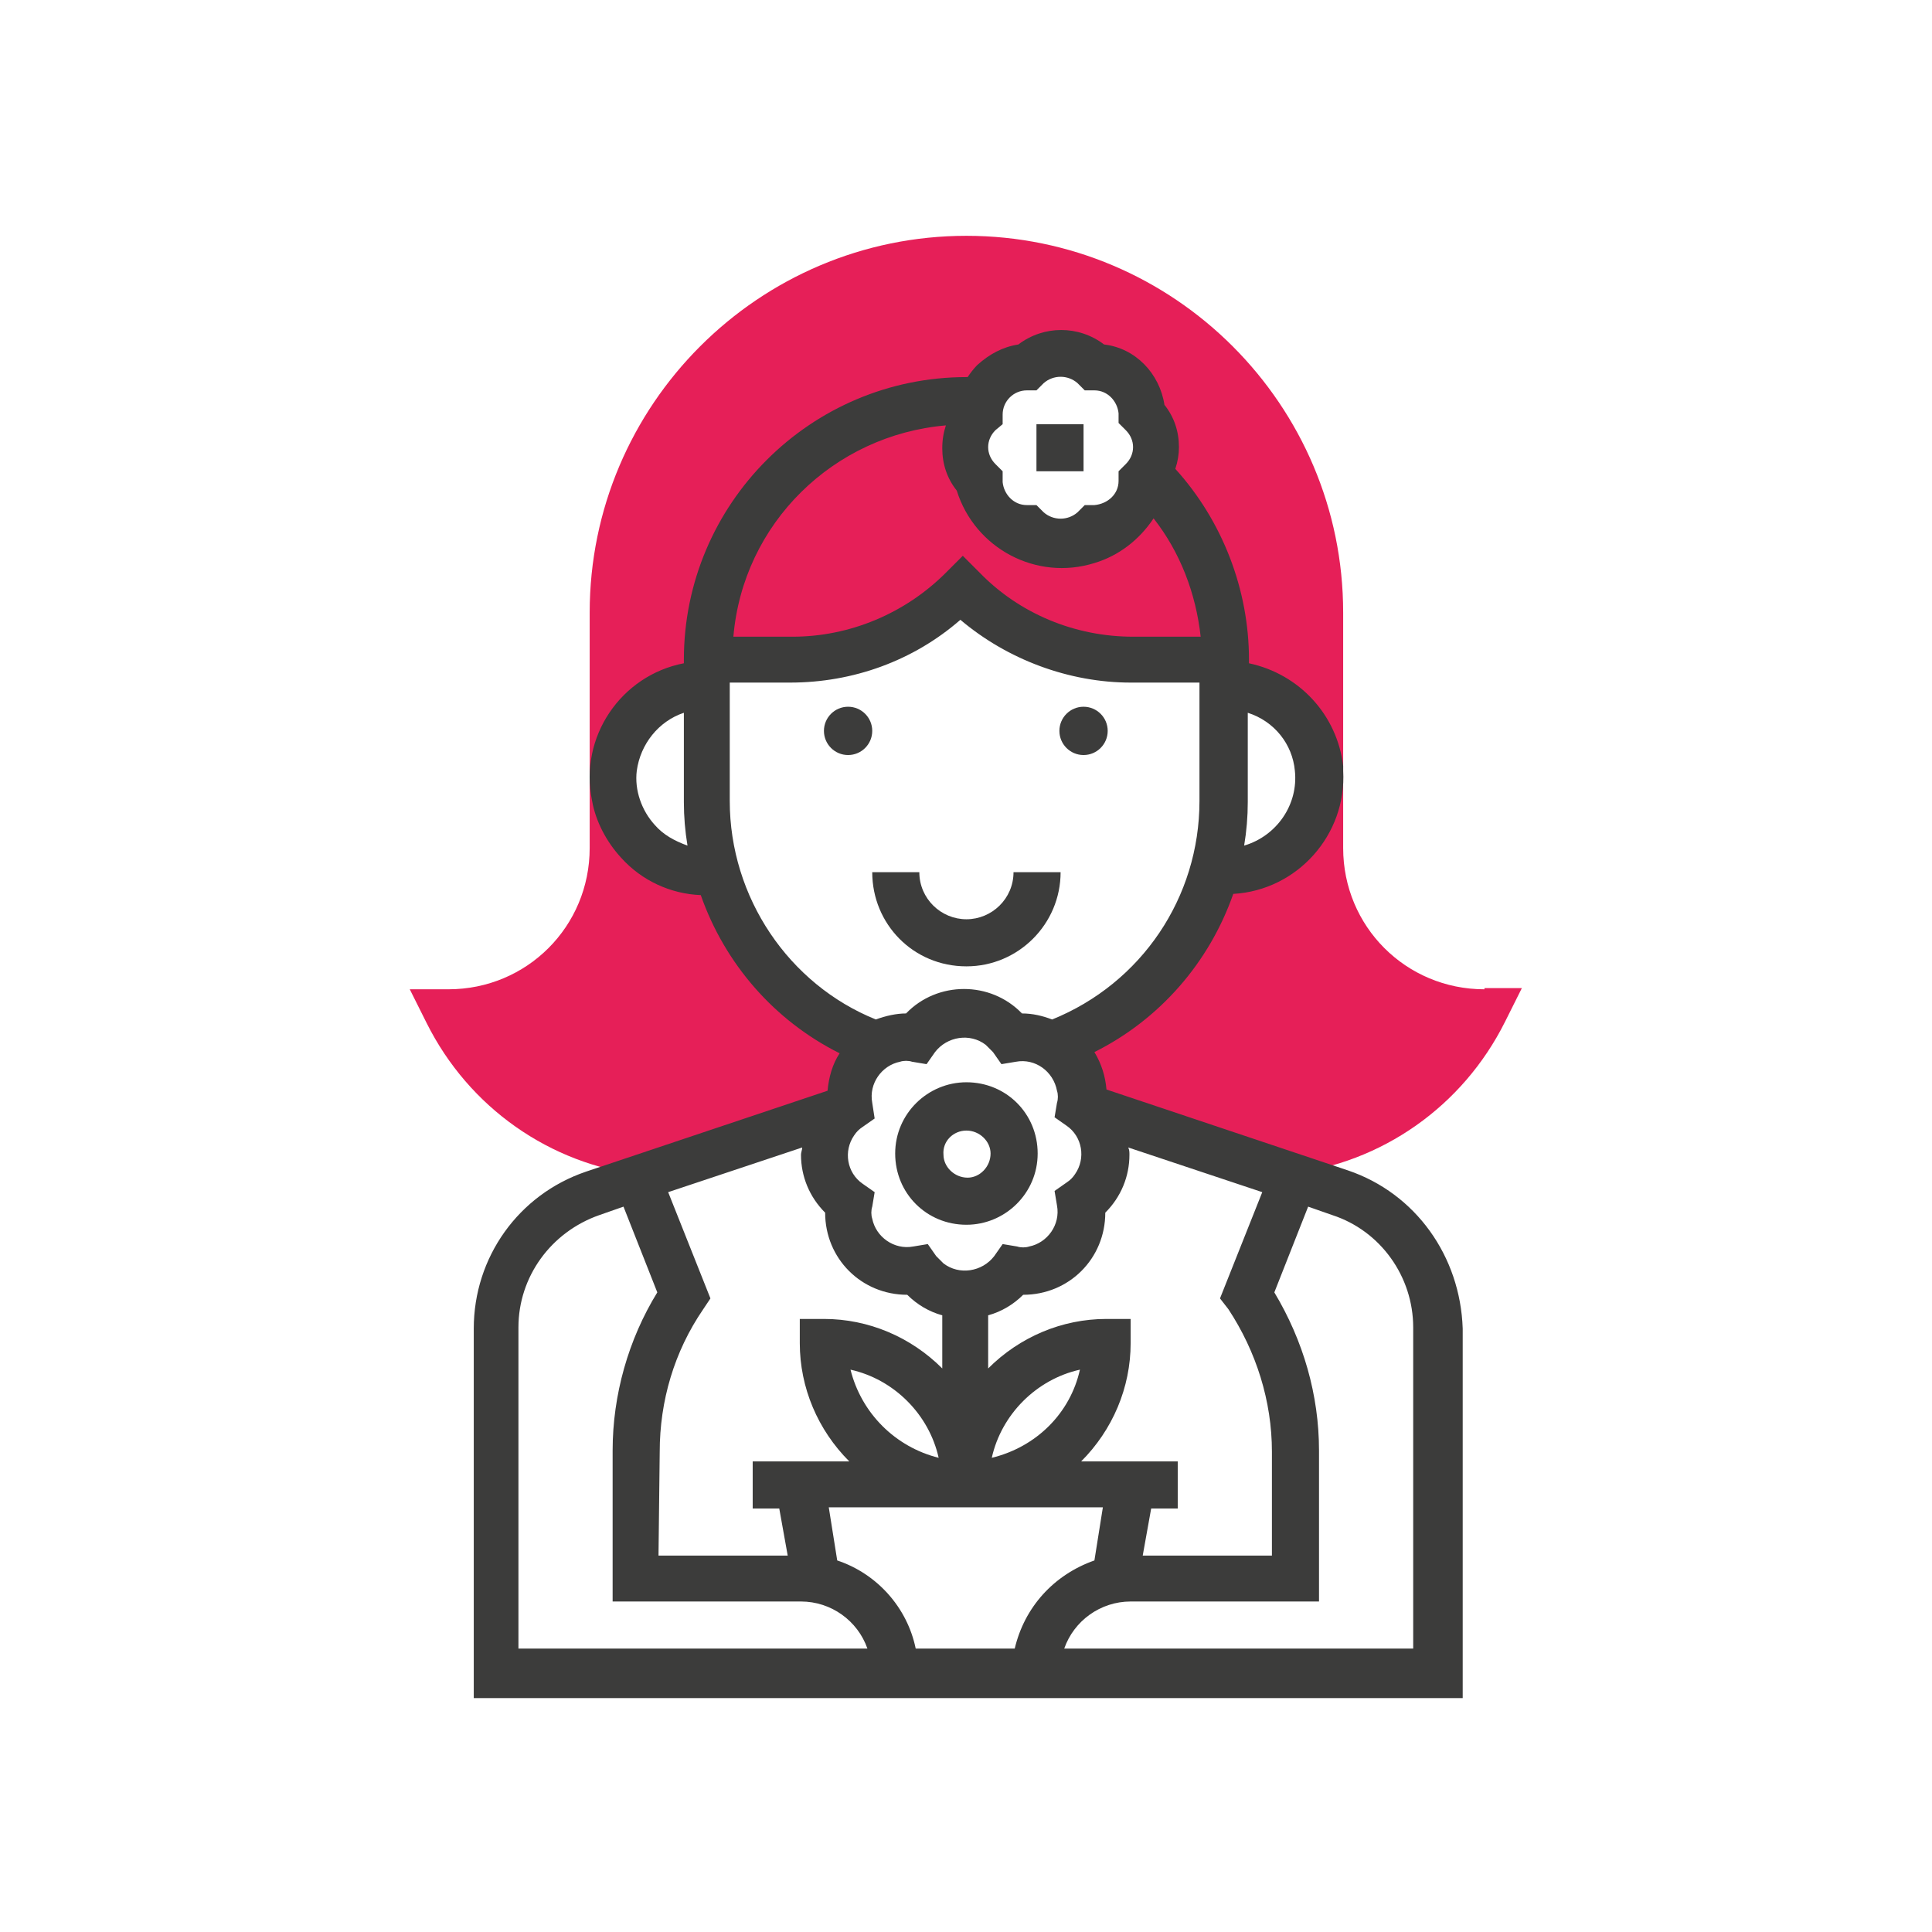 <?xml version="1.0" encoding="UTF-8"?> <!-- Generator: Adobe Illustrator 25.4.1, SVG Export Plug-In . SVG Version: 6.00 Build 0) --> <svg xmlns="http://www.w3.org/2000/svg" xmlns:xlink="http://www.w3.org/1999/xlink" version="1.1" id="Calque_1" x="0px" y="0px" viewBox="0 0 160 160" style="enable-background:new 0 0 160 160;" xml:space="preserve"> <style type="text/css"> .st0{fill:#E61F58;} .st1{fill:#3C3C3B;} </style> <g id="Groupe_40" transform="translate(-886.965 -236.971)"> <path id="Tracé_331" class="st0" d="M1009.9,318.9c-6.5,0-11.7-5.2-11.7-11.7v-19.5c0-17.2-14-31.2-31.2-31.2s-31.2,14-31.2,31.2 v19.5c0,6.5-5.2,11.7-11.7,11.7h-3.2l1.4,2.8c3.5,7,10.2,11.7,17.9,12.6l17-5.7h0c0,0,0.1-0.1,0.1-0.1c-0.3-1.6,0.2-3.2,1.3-4.3 c0.3-0.3,0.7-0.6,1.1-0.8c-6.5-2.3-11.5-7.7-13.4-14.3h-0.8c-4.3,0-7.8-3.5-7.8-7.8c0-0.3,0-0.5,0-0.8c0.5-3.9,3.8-6.9,7.8-7v-2h7 c5.3,0,10.4-2.1,14.1-5.9c3.7,3.7,8.8,5.9,14.1,5.9h7.7v2c4,0.1,7.3,3.1,7.8,7c0.4,4.3-2.7,8.1-7,8.5c-0.3,0-0.5,0-0.8,0h-0.8 c-1.9,6.7-6.9,12-13.4,14.3c0.4,0.2,0.7,0.5,1.1,0.8c1.1,1.1,1.6,2.7,1.3,4.3c0,0,0.1,0.1,0.1,0.1h0l17,5.7 c7.7-0.9,14.4-5.6,17.9-12.6l1.4-2.8H1009.9z M981.4,276.8c-0.6,3.7-4.1,6.1-7.8,5.5c-2.8-0.5-5-2.7-5.5-5.5c-1.5-1.5-1.5-4,0-5.5 c0,0,0,0,0,0c0.6-3.7,4.1-6.1,7.8-5.5c2.8,0.5,5,2.7,5.5,5.5C982.9,272.8,982.9,275.3,981.4,276.8 C981.4,276.8,981.4,276.8,981.4,276.8z"></path> <rect id="Rectangle_17" x="972.8" y="272.1" class="st1" width="3.9" height="3.9"></rect> <path id="Tracé_332" class="st1" d="M998.6,333.9l-20-6.7c-0.1-1.1-0.4-2.1-1-3.1c5.4-2.7,9.5-7.4,11.5-13.1 c5.3-0.3,9.4-4.9,9.1-10.2c0-0.1,0-0.3,0-0.4c-0.5-4.2-3.6-7.6-7.8-8.5v-0.3c0-5.8-2.2-11.5-6.1-15.8c0.2-0.6,0.3-1.2,0.3-1.8 c0-1.3-0.4-2.5-1.2-3.5c-0.4-2.6-2.4-4.7-5-5c-2.1-1.6-5-1.6-7.1,0c-1.3,0.2-2.4,0.8-3.4,1.7c-0.3,0.3-0.6,0.7-0.8,1 c0,0-0.1,0-0.1,0c-12.9,0-23.4,10.5-23.4,23.4v0.3c-5.2,1-8.7,6.1-7.6,11.4c0.3,1.7,1.2,3.4,2.4,4.7c1.7,1.9,4.1,3,6.6,3.1 c2,5.7,6.1,10.4,11.5,13.1c-0.6,0.9-0.9,2-1,3.1l-20,6.7c-5.6,1.9-9.3,7.1-9.3,13v30.6h81.9v-30.6 C1007.9,341,1004.2,335.8,998.6,333.9z M988.7,345.4c2.3,3.5,3.6,7.6,3.6,11.8v8.6h-10.7l0.7-3.9h2.2v-3.9h-8 c2.6-2.6,4.1-6.1,4.1-9.8v-2h-2c-3.7,0-7.2,1.5-9.8,4.1v-4.4c1.1-0.3,2.1-0.9,2.9-1.7h0c3.8,0,6.8-3,6.8-6.8c0,0,0,0,0,0 c1.3-1.3,2-3,2-4.8c0-0.2,0-0.4-0.1-0.6l11.1,3.7l-3.5,8.8L988.7,345.4z M971,373.5h-8.2c-0.7-3.4-3.2-6.2-6.5-7.3l-0.7-4.4h22.7 l-0.7,4.4C974.2,367.4,971.8,370.1,971,373.5L971,373.5z M941.6,357.2c0-4.2,1.2-8.3,3.6-11.8l0.6-0.9l-3.5-8.8l11.1-3.7 c0,0.2-0.1,0.4-0.1,0.6c0,1.8,0.7,3.5,2,4.8c0,3.8,3,6.8,6.8,6.8c0,0,0,0,0,0h0c0.8,0.8,1.8,1.4,2.9,1.7v4.4 c-2.6-2.6-6.1-4.1-9.8-4.1h-2v2c0,3.7,1.5,7.2,4.1,9.8h-8v3.9h2.2l0.7,3.9h-10.7L941.6,357.2z M959.2,328.3 c-0.3-1.6,0.8-3.1,2.3-3.4c0.3-0.1,0.7-0.1,1,0l1.2,0.2l0.7-1c1-1.3,2.9-1.6,4.2-0.6c0.2,0.2,0.4,0.4,0.6,0.6l0.7,1l1.2-0.2 c1.6-0.3,3.1,0.8,3.4,2.4c0.1,0.3,0.1,0.7,0,1l-0.2,1.2l1,0.7c1.3,0.9,1.6,2.7,0.7,4c-0.2,0.3-0.4,0.5-0.7,0.7l-1,0.7l0.2,1.2 c0.3,1.6-0.8,3.1-2.3,3.4c-0.3,0.1-0.7,0.1-1,0l-1.2-0.2l-0.7,1c-1,1.3-2.9,1.6-4.2,0.6c-0.2-0.2-0.4-0.4-0.6-0.6l-0.7-1l-1.2,0.2 c-1.6,0.3-3.1-0.8-3.4-2.3c-0.1-0.3-0.1-0.7,0-1l0.2-1.2l-1-0.7c-1.3-0.9-1.6-2.7-0.7-4c0.2-0.3,0.4-0.5,0.7-0.7l1-0.7L959.2,328.3 z M969.1,357.7c0.8-3.6,3.7-6.5,7.3-7.3C975.6,354,972.8,356.8,969.1,357.7L969.1,357.7z M957.4,350.4c3.6,0.8,6.5,3.7,7.3,7.3 C961.1,356.8,958.3,354,957.4,350.4L957.4,350.4z M994.2,300.8c0.3,2.8-1.5,5.4-4.2,6.2c0.2-1.2,0.3-2.4,0.3-3.6v-7.4 C992.5,296.7,994,298.6,994.2,300.8z M970,272.1v-0.8c0-1.1,0.9-2,2-2h0.8l0.6-0.6c0.8-0.7,2-0.7,2.8,0l0.6,0.6h0.8 c1.1,0,1.9,0.9,2,1.9c0,0,0,0,0,0v0.8l0.6,0.6c0.8,0.8,0.8,2,0,2.8c0,0,0,0,0,0l-0.6,0.6v0.8c0,1.1-0.9,1.9-2,2h-0.8l-0.6,0.6 c-0.8,0.7-2,0.7-2.8,0l-0.6-0.6H972c-1.1,0-1.9-0.9-2-1.9c0,0,0,0,0,0V276l-0.6-0.6c-0.8-0.8-0.8-2,0-2.8c0,0,0,0,0,0L970,272.1z M965.3,272.2c-0.2,0.6-0.3,1.2-0.3,1.9c0,1.3,0.4,2.5,1.2,3.5c1.5,4.8,6.6,7.5,11.4,6c2-0.6,3.7-1.9,4.9-3.7 c2.2,2.8,3.5,6.2,3.9,9.8h-5.6c-4.8,0-9.4-1.9-12.7-5.3l-1.4-1.4l-1.4,1.4c-3.4,3.4-8,5.3-12.7,5.3h-4.9 C948.5,280.3,956,273,965.3,272.2L965.3,272.2z M941.2,305.3c-1.1-1.2-1.7-2.9-1.5-4.5c0.3-2.2,1.8-4.1,3.9-4.8v7.4 c0,1.2,0.1,2.4,0.3,3.6C942.8,306.6,941.9,306.1,941.2,305.3L941.2,305.3z M947.4,303.3v-9.8h5c5.2,0,10.2-1.8,14.1-5.2 c3.9,3.3,9,5.2,14.1,5.2h5.7v9.8c0,8-4.8,15.1-12.2,18.1c-0.8-0.3-1.6-0.5-2.5-0.5h0c-2.6-2.7-7-2.7-9.6,0c0,0,0,0,0,0h0 c-0.8,0-1.7,0.2-2.5,0.5C952.3,318.5,947.4,311.3,947.4,303.3L947.4,303.3z M929.9,346.9c0-4.2,2.7-7.9,6.7-9.3l2-0.7l2.8,7.1 c-2.4,3.9-3.7,8.5-3.7,13.1v12.5h15.6c2.5,0,4.7,1.6,5.5,3.9h-28.9L929.9,346.9z M1004,373.5h-28.9c0.8-2.3,3-3.9,5.5-3.9h15.6 v-12.5c0-4.6-1.3-9.1-3.7-13.1l2.8-7.1l2,0.7c4,1.3,6.7,5.1,6.7,9.3L1004,373.5z"></path> <path id="Tracé_333" class="st1" d="M967,338.4c3.2,0,5.9-2.6,5.9-5.9s-2.6-5.9-5.9-5.9c-3.2,0-5.9,2.6-5.9,5.9c0,0,0,0,0,0 C961.1,335.8,963.7,338.4,967,338.4z M967,330.6c1.1,0,2,0.9,2,1.9c0,1.1-0.9,2-1.9,2c-1.1,0-2-0.9-2-1.9c0,0,0,0,0,0 C965,331.5,965.9,330.6,967,330.6L967,330.6z"></path> <path id="Tracé_334" class="st1" d="M967,317c4.3,0,7.8-3.5,7.8-7.8h-3.9c0,2.2-1.8,3.9-3.9,3.9c-2.1,0-3.9-1.7-3.9-3.9h-3.9 C959.2,313.5,962.6,317,967,317z"></path> <circle id="Ellipse_8" class="st1" cx="976.7" cy="297.5" r="2"></circle> <circle id="Ellipse_9" class="st1" cx="957.2" cy="297.5" r="2"></circle> </g> <g> </g> <g> </g> <g> </g> <g> </g> <g> </g> <g> </g> <g> </g> <g> </g> <g> </g> <g> </g> <g> </g> <g> </g> <g> </g> <g> </g> <g> </g> </svg> 